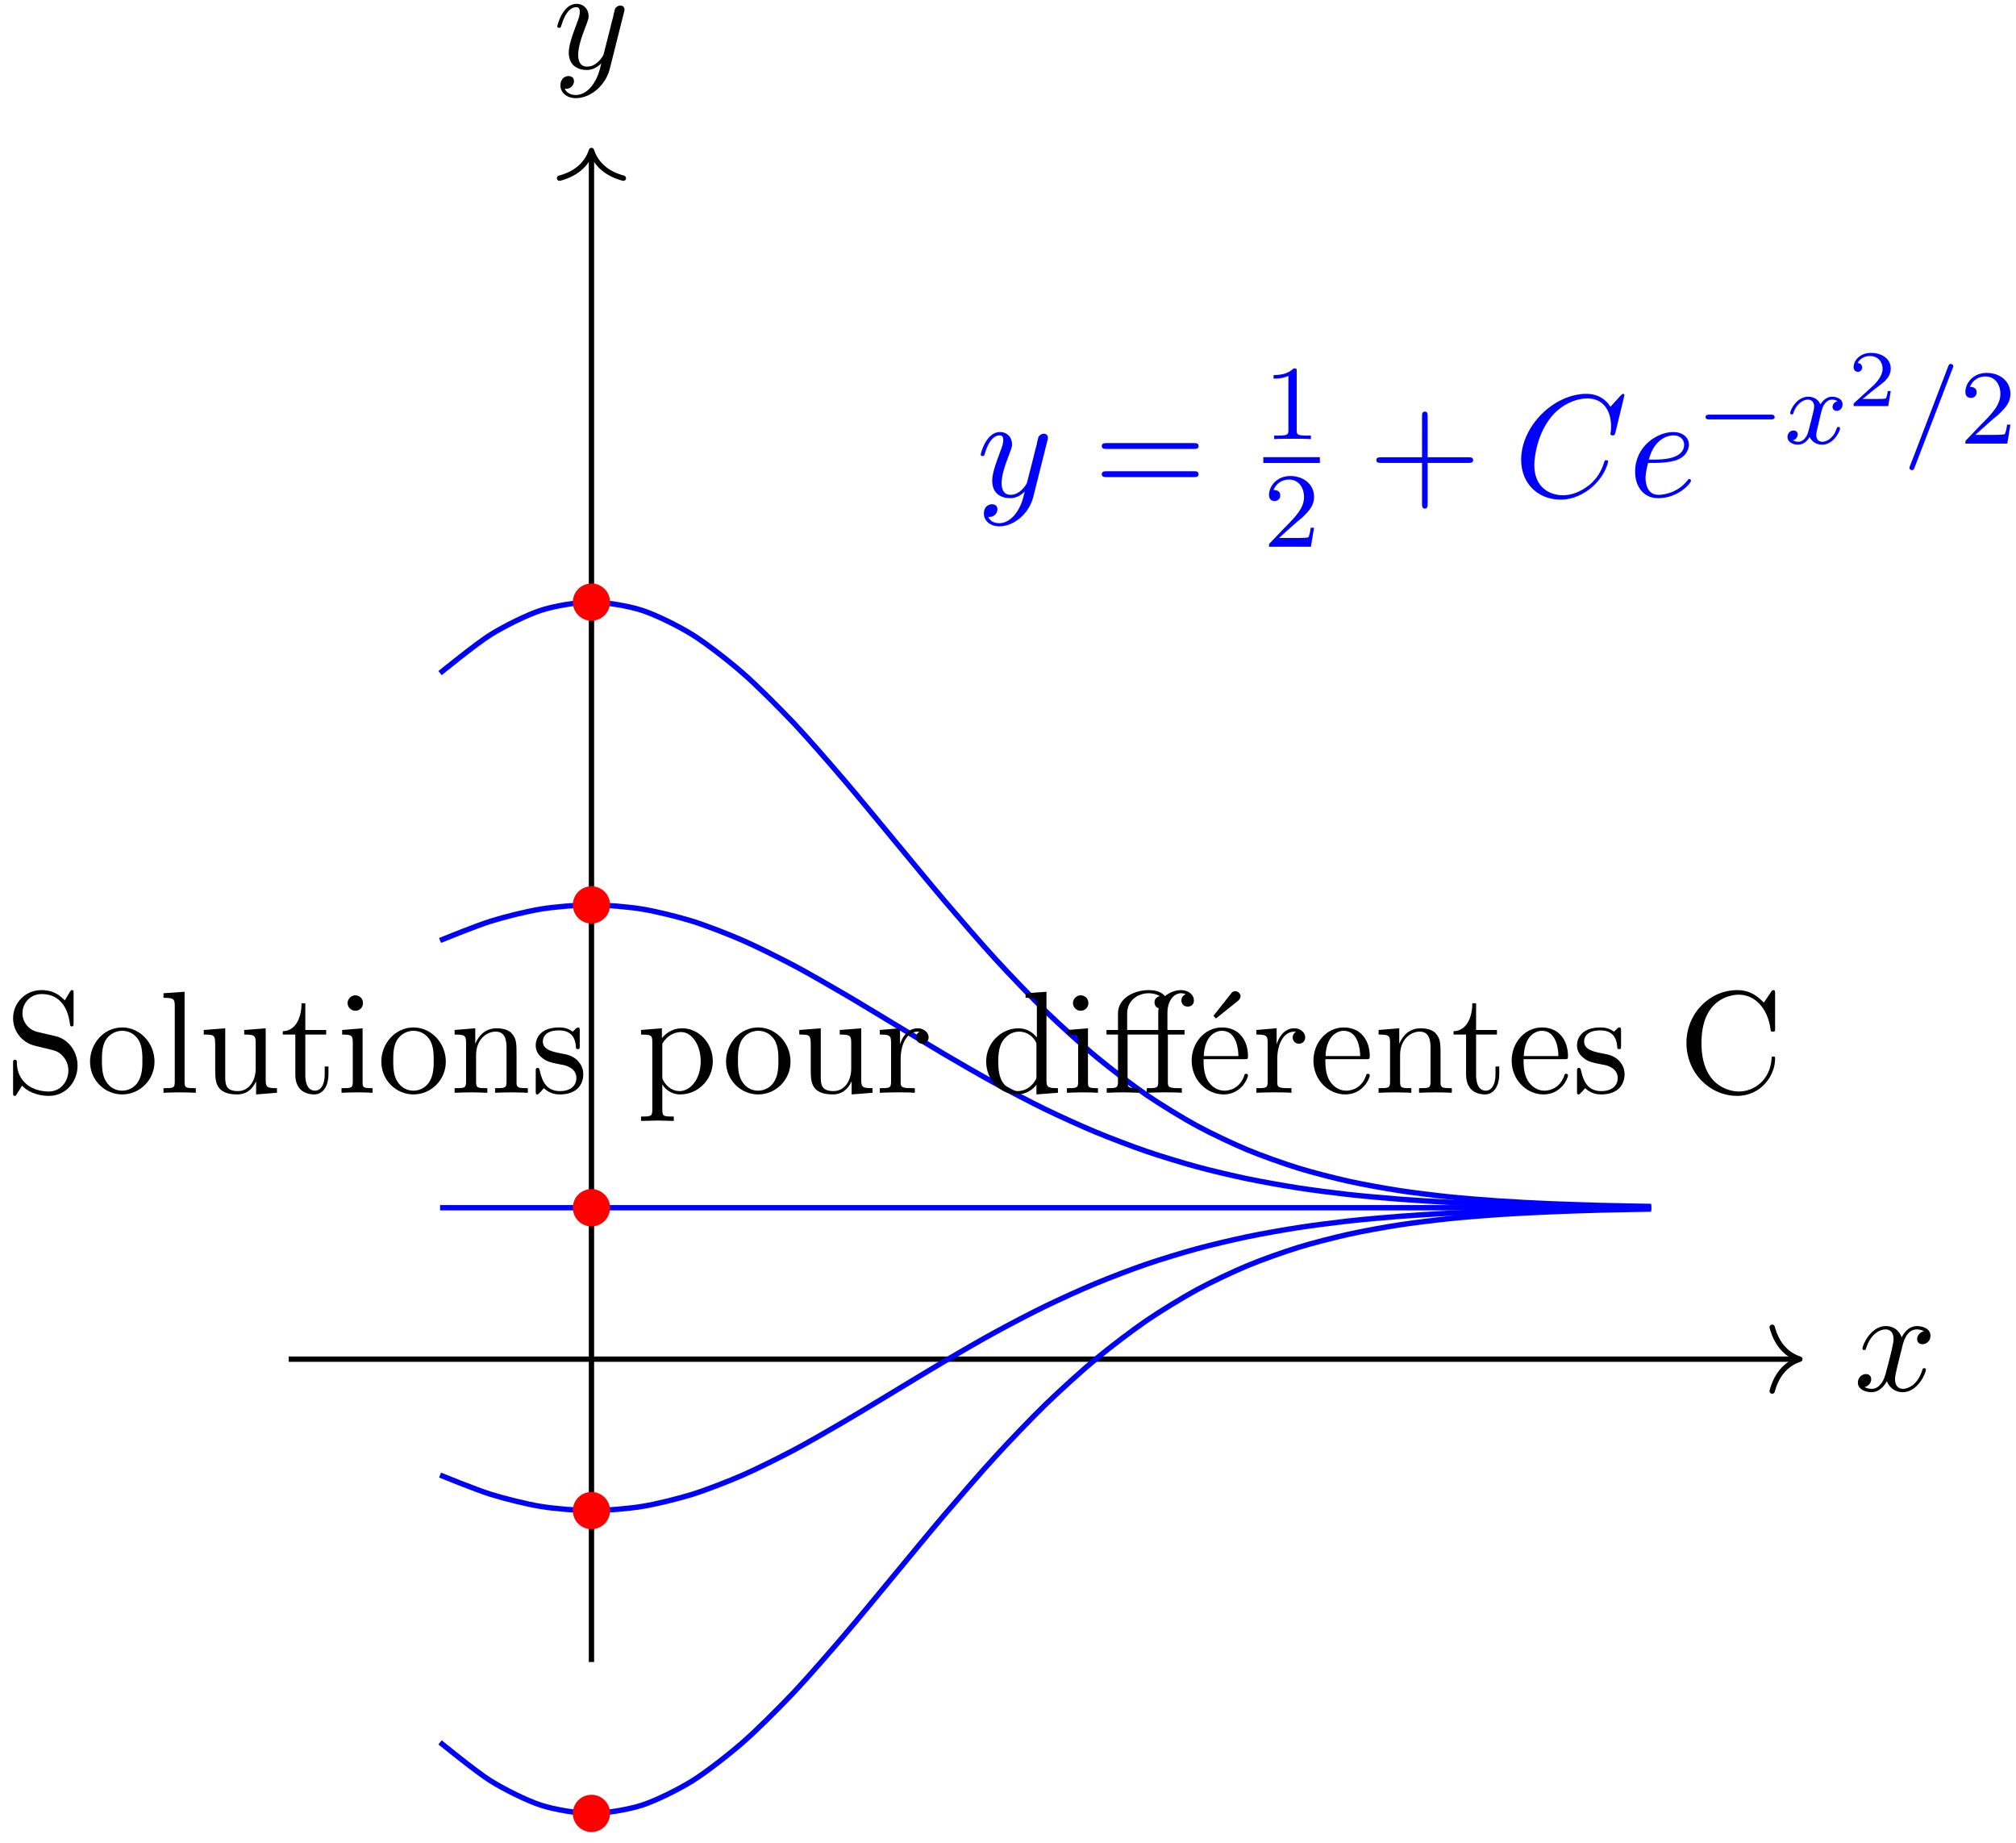 <?xml version="1.0" encoding="UTF-8"?>
<svg xmlns="http://www.w3.org/2000/svg" xmlns:xlink="http://www.w3.org/1999/xlink" width="151pt" height="138pt" viewBox="0 0 151 138" version="1.1">
<defs>
<g>
<symbol overflow="visible" id="glyph0-0">
<path style="stroke:none;" d=""/>
</symbol>
<symbol overflow="visible" id="glyph0-1">
<path style="stroke:none;" d="M 3.641 -3.297 C 3.703 -3.578 3.953 -4.578 4.719 -4.578 C 4.781 -4.578 5.031 -4.578 5.266 -4.438 C 4.969 -4.391 4.75 -4.109 4.75 -3.844 C 4.75 -3.672 4.859 -3.469 5.156 -3.469 C 5.406 -3.469 5.75 -3.672 5.75 -4.094 C 5.75 -4.672 5.109 -4.828 4.734 -4.828 C 4.094 -4.828 3.719 -4.25 3.594 -3.984 C 3.312 -4.719 2.719 -4.828 2.406 -4.828 C 1.281 -4.828 0.656 -3.406 0.656 -3.141 C 0.656 -3.031 0.766 -3.031 0.781 -3.031 C 0.875 -3.031 0.906 -3.047 0.922 -3.156 C 1.297 -4.312 2.016 -4.578 2.391 -4.578 C 2.594 -4.578 2.984 -4.484 2.984 -3.844 C 2.984 -3.516 2.797 -2.781 2.391 -1.25 C 2.219 -0.578 1.828 -0.125 1.359 -0.125 C 1.281 -0.125 1.031 -0.125 0.812 -0.266 C 1.078 -0.312 1.312 -0.547 1.312 -0.844 C 1.312 -1.141 1.078 -1.234 0.922 -1.234 C 0.594 -1.234 0.312 -0.953 0.312 -0.594 C 0.312 -0.094 0.859 0.125 1.344 0.125 C 2.062 0.125 2.453 -0.641 2.484 -0.703 C 2.625 -0.312 3.016 0.125 3.672 0.125 C 4.781 0.125 5.406 -1.281 5.406 -1.562 C 5.406 -1.672 5.312 -1.672 5.281 -1.672 C 5.188 -1.672 5.156 -1.625 5.141 -1.547 C 4.781 -0.375 4.031 -0.125 3.688 -0.125 C 3.266 -0.125 3.094 -0.469 3.094 -0.844 C 3.094 -1.078 3.156 -1.312 3.266 -1.797 Z M 3.641 -3.297 "/>
</symbol>
<symbol overflow="visible" id="glyph0-2">
<path style="stroke:none;" d="M 5.297 -4.156 C 5.344 -4.312 5.344 -4.328 5.344 -4.406 C 5.344 -4.609 5.188 -4.703 5.031 -4.703 C 4.922 -4.703 4.75 -4.641 4.641 -4.469 C 4.625 -4.422 4.531 -4.078 4.5 -3.875 C 4.422 -3.594 4.344 -3.297 4.281 -3.016 L 3.781 -1.047 C 3.734 -0.891 3.266 -0.125 2.547 -0.125 C 2 -0.125 1.875 -0.594 1.875 -1 C 1.875 -1.5 2.062 -2.188 2.438 -3.141 C 2.609 -3.594 2.656 -3.703 2.656 -3.922 C 2.656 -4.422 2.297 -4.828 1.75 -4.828 C 0.719 -4.828 0.312 -3.234 0.312 -3.141 C 0.312 -3.031 0.422 -3.031 0.453 -3.031 C 0.562 -3.031 0.562 -3.047 0.625 -3.234 C 0.922 -4.25 1.359 -4.578 1.719 -4.578 C 1.812 -4.578 2 -4.578 2 -4.234 C 2 -3.953 1.891 -3.672 1.812 -3.469 C 1.375 -2.312 1.172 -1.688 1.172 -1.172 C 1.172 -0.203 1.859 0.125 2.516 0.125 C 2.938 0.125 3.297 -0.062 3.609 -0.375 C 3.469 0.203 3.344 0.734 2.906 1.312 C 2.625 1.672 2.203 2 1.703 2 C 1.547 2 1.062 1.969 0.875 1.531 C 1.047 1.531 1.188 1.531 1.344 1.406 C 1.453 1.312 1.562 1.172 1.562 0.953 C 1.562 0.625 1.266 0.578 1.156 0.578 C 0.906 0.578 0.547 0.75 0.547 1.281 C 0.547 1.828 1.031 2.234 1.703 2.234 C 2.828 2.234 3.953 1.25 4.25 0.016 Z M 5.297 -4.156 "/>
</symbol>
<symbol overflow="visible" id="glyph0-3">
<path style="stroke:none;" d="M 8.281 -7.578 C 8.281 -7.609 8.266 -7.688 8.172 -7.688 C 8.141 -7.688 8.125 -7.672 8 -7.562 L 7.234 -6.719 C 7.141 -6.875 6.641 -7.688 5.438 -7.688 C 3 -7.688 0.547 -5.281 0.547 -2.75 C 0.547 -0.953 1.828 0.234 3.5 0.234 C 4.453 0.234 5.281 -0.203 5.859 -0.703 C 6.875 -1.594 7.062 -2.578 7.062 -2.625 C 7.062 -2.719 6.953 -2.719 6.922 -2.719 C 6.859 -2.719 6.812 -2.703 6.781 -2.625 C 6.688 -2.297 6.438 -1.531 5.688 -0.891 C 4.922 -0.281 4.25 -0.094 3.672 -0.094 C 2.688 -0.094 1.531 -0.672 1.531 -2.359 C 1.531 -2.984 1.766 -4.75 2.859 -6.031 C 3.516 -6.812 4.547 -7.344 5.516 -7.344 C 6.625 -7.344 7.281 -6.516 7.281 -5.25 C 7.281 -4.812 7.234 -4.797 7.234 -4.688 C 7.234 -4.578 7.359 -4.578 7.406 -4.578 C 7.547 -4.578 7.547 -4.609 7.609 -4.797 Z M 8.281 -7.578 "/>
</symbol>
<symbol overflow="visible" id="glyph0-4">
<path style="stroke:none;" d="M 2.047 -2.516 C 2.359 -2.516 3.156 -2.547 3.703 -2.766 C 4.469 -3.094 4.531 -3.734 4.531 -3.891 C 4.531 -4.375 4.109 -4.828 3.359 -4.828 C 2.156 -4.828 0.5 -3.766 0.5 -1.859 C 0.5 -0.734 1.141 0.125 2.219 0.125 C 3.781 0.125 4.688 -1.031 4.688 -1.172 C 4.688 -1.234 4.625 -1.312 4.562 -1.312 C 4.5 -1.312 4.484 -1.281 4.422 -1.203 C 3.562 -0.125 2.359 -0.125 2.234 -0.125 C 1.391 -0.125 1.281 -1.031 1.281 -1.391 C 1.281 -1.516 1.297 -1.859 1.469 -2.516 Z M 1.531 -2.766 C 1.953 -4.422 3.078 -4.578 3.359 -4.578 C 3.875 -4.578 4.172 -4.266 4.172 -3.891 C 4.172 -2.766 2.422 -2.766 1.969 -2.766 Z M 1.531 -2.766 "/>
</symbol>
<symbol overflow="visible" id="glyph1-0">
<path style="stroke:none;" d=""/>
</symbol>
<symbol overflow="visible" id="glyph1-1">
<path style="stroke:none;" d="M 7.5 -3.562 C 7.656 -3.562 7.859 -3.562 7.859 -3.781 C 7.859 -4 7.656 -4 7.5 -4 L 0.969 -4 C 0.812 -4 0.609 -4 0.609 -3.781 C 0.609 -3.562 0.812 -3.562 0.984 -3.562 Z M 7.5 -1.453 C 7.656 -1.453 7.859 -1.453 7.859 -1.672 C 7.859 -1.891 7.656 -1.891 7.5 -1.891 L 0.984 -1.891 C 0.812 -1.891 0.609 -1.891 0.609 -1.672 C 0.609 -1.453 0.812 -1.453 0.969 -1.453 Z M 7.5 -1.453 "/>
</symbol>
<symbol overflow="visible" id="glyph1-2">
<path style="stroke:none;" d="M 4.453 -2.516 L 7.5 -2.516 C 7.656 -2.516 7.859 -2.516 7.859 -2.719 C 7.859 -2.938 7.656 -2.938 7.5 -2.938 L 4.453 -2.938 L 4.453 -6 C 4.453 -6.156 4.453 -6.359 4.25 -6.359 C 4.031 -6.359 4.031 -6.156 4.031 -6 L 4.031 -2.938 L 0.969 -2.938 C 0.812 -2.938 0.609 -2.938 0.609 -2.719 C 0.609 -2.516 0.812 -2.516 0.969 -2.516 L 4.031 -2.516 L 4.031 0.547 C 4.031 0.703 4.031 0.906 4.25 0.906 C 4.453 0.906 4.453 0.703 4.453 0.547 Z M 4.453 -2.516 "/>
</symbol>
<symbol overflow="visible" id="glyph1-3">
<path style="stroke:none;" d="M 3.812 -4.234 L 2.406 -4.562 C 1.734 -4.734 1.312 -5.328 1.312 -5.953 C 1.312 -6.719 1.891 -7.391 2.75 -7.391 C 4.562 -7.391 4.812 -5.594 4.875 -5.109 C 4.891 -5.031 4.891 -4.969 5 -4.969 C 5.141 -4.969 5.141 -5.031 5.141 -5.234 L 5.141 -7.422 C 5.141 -7.609 5.141 -7.688 5.031 -7.688 C 4.953 -7.688 4.938 -7.672 4.859 -7.547 L 4.484 -6.922 C 4.156 -7.234 3.703 -7.688 2.734 -7.688 C 1.531 -7.688 0.609 -6.734 0.609 -5.578 C 0.609 -4.672 1.188 -3.875 2.047 -3.578 C 2.156 -3.531 2.719 -3.406 3.484 -3.219 C 3.781 -3.141 4.094 -3.062 4.406 -2.656 C 4.641 -2.375 4.75 -2.016 4.75 -1.656 C 4.75 -0.891 4.203 -0.094 3.281 -0.094 C 2.969 -0.094 2.141 -0.156 1.562 -0.688 C 0.922 -1.281 0.891 -1.969 0.891 -2.359 C 0.875 -2.469 0.781 -2.469 0.75 -2.469 C 0.609 -2.469 0.609 -2.406 0.609 -2.203 L 0.609 -0.016 C 0.609 0.156 0.609 0.234 0.734 0.234 C 0.812 0.234 0.812 0.219 0.891 0.094 C 0.891 0.094 0.922 0.047 1.281 -0.531 C 1.625 -0.156 2.328 0.234 3.297 0.234 C 4.562 0.234 5.438 -0.828 5.438 -2.031 C 5.438 -3.125 4.719 -4.016 3.812 -4.234 Z M 3.812 -4.234 "/>
</symbol>
<symbol overflow="visible" id="glyph1-4">
<path style="stroke:none;" d="M 5.141 -2.328 C 5.141 -3.734 4.047 -4.891 2.719 -4.891 C 1.359 -4.891 0.312 -3.703 0.312 -2.328 C 0.312 -0.922 1.438 0.125 2.719 0.125 C 4.031 0.125 5.141 -0.953 5.141 -2.328 Z M 2.719 -0.156 C 2.25 -0.156 1.781 -0.375 1.484 -0.891 C 1.203 -1.359 1.203 -2.031 1.203 -2.422 C 1.203 -2.844 1.203 -3.438 1.469 -3.922 C 1.766 -4.422 2.281 -4.641 2.719 -4.641 C 3.203 -4.641 3.672 -4.406 3.953 -3.938 C 4.234 -3.469 4.234 -2.828 4.234 -2.422 C 4.234 -2.031 4.234 -1.438 3.984 -0.953 C 3.75 -0.469 3.266 -0.156 2.719 -0.156 Z M 2.719 -0.156 "/>
</symbol>
<symbol overflow="visible" id="glyph1-5">
<path style="stroke:none;" d="M 1.938 -7.562 L 0.359 -7.453 L 0.359 -7.109 C 1.125 -7.109 1.203 -7.031 1.203 -6.5 L 1.203 -0.828 C 1.203 -0.344 1.094 -0.344 0.359 -0.344 L 0.359 0 C 0.719 -0.016 1.297 -0.031 1.578 -0.031 C 1.844 -0.031 2.375 -0.016 2.781 0 L 2.781 -0.344 C 2.047 -0.344 1.938 -0.344 1.938 -0.828 Z M 1.938 -7.562 "/>
</symbol>
<symbol overflow="visible" id="glyph1-6">
<path style="stroke:none;" d="M 4.266 -0.859 L 4.266 0.125 L 5.828 0 L 5.828 -0.344 C 5.078 -0.344 4.984 -0.422 4.984 -0.953 L 4.984 -4.828 L 3.375 -4.703 L 3.375 -4.359 C 4.141 -4.359 4.234 -4.281 4.234 -3.75 L 4.234 -1.812 C 4.234 -0.859 3.703 -0.125 2.906 -0.125 C 2 -0.125 1.953 -0.625 1.953 -1.203 L 1.953 -4.828 L 0.344 -4.703 L 0.344 -4.359 C 1.203 -4.359 1.203 -4.328 1.203 -3.359 L 1.203 -1.719 C 1.203 -0.875 1.203 0.125 2.859 0.125 C 3.469 0.125 3.953 -0.188 4.266 -0.859 Z M 4.266 -0.859 "/>
</symbol>
<symbol overflow="visible" id="glyph1-7">
<path style="stroke:none;" d="M 1.891 -4.359 L 3.453 -4.359 L 3.453 -4.703 L 1.891 -4.703 L 1.891 -6.703 L 1.609 -6.703 C 1.609 -5.812 1.281 -4.641 0.203 -4.609 L 0.203 -4.359 L 1.141 -4.359 L 1.141 -1.359 C 1.141 -0.016 2.156 0.125 2.547 0.125 C 3.312 0.125 3.625 -0.656 3.625 -1.359 L 3.625 -1.969 L 3.344 -1.969 L 3.344 -1.375 C 3.344 -0.562 3.016 -0.156 2.625 -0.156 C 1.891 -0.156 1.891 -1.141 1.891 -1.328 Z M 1.891 -4.359 "/>
</symbol>
<symbol overflow="visible" id="glyph1-8">
<path style="stroke:none;" d="M 1.938 -4.828 L 0.406 -4.703 L 0.406 -4.359 C 1.109 -4.359 1.203 -4.297 1.203 -3.766 L 1.203 -0.828 C 1.203 -0.344 1.094 -0.344 0.359 -0.344 L 0.359 0 C 0.703 -0.016 1.297 -0.031 1.562 -0.031 C 1.938 -0.031 2.328 -0.016 2.688 0 L 2.688 -0.344 C 1.969 -0.344 1.938 -0.391 1.938 -0.812 Z M 1.969 -6.719 C 1.969 -7.062 1.703 -7.297 1.391 -7.297 C 1.062 -7.297 0.812 -7 0.812 -6.719 C 0.812 -6.422 1.062 -6.141 1.391 -6.141 C 1.703 -6.141 1.969 -6.375 1.969 -6.719 Z M 1.969 -6.719 "/>
</symbol>
<symbol overflow="visible" id="glyph1-9">
<path style="stroke:none;" d="M 1.203 -3.75 L 1.203 -0.828 C 1.203 -0.344 1.078 -0.344 0.344 -0.344 L 0.344 0 C 0.734 -0.016 1.281 -0.031 1.578 -0.031 C 1.859 -0.031 2.438 -0.016 2.797 0 L 2.797 -0.344 C 2.078 -0.344 1.953 -0.344 1.953 -0.828 L 1.953 -2.828 C 1.953 -3.969 2.719 -4.578 3.422 -4.578 C 4.109 -4.578 4.234 -3.984 4.234 -3.375 L 4.234 -0.828 C 4.234 -0.344 4.109 -0.344 3.375 -0.344 L 3.375 0 C 3.766 -0.016 4.312 -0.031 4.609 -0.031 C 4.891 -0.031 5.469 -0.016 5.828 0 L 5.828 -0.344 C 5.266 -0.344 5 -0.344 4.984 -0.672 L 4.984 -2.75 C 4.984 -3.688 4.984 -4.031 4.641 -4.422 C 4.5 -4.609 4.141 -4.828 3.5 -4.828 C 2.703 -4.828 2.188 -4.359 1.891 -3.672 L 1.891 -4.828 L 0.344 -4.703 L 0.344 -4.359 C 1.109 -4.359 1.203 -4.281 1.203 -3.75 Z M 1.203 -3.75 "/>
</symbol>
<symbol overflow="visible" id="glyph1-10">
<path style="stroke:none;" d="M 2.266 -2.109 C 2.516 -2.078 3.406 -1.891 3.406 -1.109 C 3.406 -0.562 3.016 -0.125 2.172 -0.125 C 1.25 -0.125 0.859 -0.734 0.656 -1.672 C 0.625 -1.812 0.609 -1.859 0.5 -1.859 C 0.359 -1.859 0.359 -1.781 0.359 -1.578 L 0.359 -0.141 C 0.359 0.047 0.359 0.125 0.484 0.125 C 0.531 0.125 0.547 0.109 0.75 -0.094 C 0.781 -0.125 0.781 -0.141 0.969 -0.344 C 1.453 0.109 1.938 0.125 2.172 0.125 C 3.422 0.125 3.922 -0.609 3.922 -1.391 C 3.922 -1.969 3.594 -2.297 3.469 -2.438 C 3.109 -2.781 2.688 -2.875 2.219 -2.953 C 1.609 -3.078 0.891 -3.219 0.891 -3.844 C 0.891 -4.234 1.172 -4.672 2.109 -4.672 C 3.297 -4.672 3.359 -3.703 3.375 -3.359 C 3.391 -3.266 3.484 -3.266 3.516 -3.266 C 3.656 -3.266 3.656 -3.312 3.656 -3.516 L 3.656 -4.625 C 3.656 -4.812 3.656 -4.891 3.531 -4.891 C 3.484 -4.891 3.453 -4.891 3.312 -4.75 C 3.281 -4.719 3.172 -4.609 3.125 -4.578 C 2.719 -4.891 2.266 -4.891 2.109 -4.891 C 0.781 -4.891 0.359 -4.156 0.359 -3.547 C 0.359 -3.156 0.531 -2.859 0.828 -2.625 C 1.172 -2.328 1.484 -2.266 2.266 -2.109 Z M 2.266 -2.109 "/>
</symbol>
<symbol overflow="visible" id="glyph1-11">
<path style="stroke:none;" d="M 1.875 -4.094 L 1.875 -4.828 L 0.312 -4.703 L 0.312 -4.359 C 1.078 -4.359 1.156 -4.297 1.156 -3.812 L 1.156 1.281 C 1.156 1.781 1.031 1.781 0.312 1.781 L 0.312 2.109 C 0.672 2.109 1.25 2.078 1.531 2.078 C 1.828 2.078 2.375 2.109 2.766 2.109 L 2.766 1.781 C 2.031 1.781 1.906 1.781 1.906 1.281 L 1.906 -0.641 C 1.969 -0.469 2.422 0.125 3.25 0.125 C 4.547 0.125 5.688 -0.953 5.688 -2.359 C 5.688 -3.734 4.625 -4.828 3.406 -4.828 C 2.547 -4.828 2.094 -4.344 1.875 -4.094 Z M 1.906 -1.25 L 1.906 -3.672 C 2.219 -4.234 2.766 -4.547 3.312 -4.547 C 4.109 -4.547 4.781 -3.594 4.781 -2.359 C 4.781 -1.031 4.016 -0.125 3.203 -0.125 C 2.766 -0.125 2.359 -0.344 2.062 -0.781 C 1.906 -1.016 1.906 -1.031 1.906 -1.25 Z M 1.906 -1.25 "/>
</symbol>
<symbol overflow="visible" id="glyph1-12">
<path style="stroke:none;" d="M 1.828 -3.625 L 1.828 -4.828 L 0.312 -4.703 L 0.312 -4.359 C 1.062 -4.359 1.156 -4.281 1.156 -3.75 L 1.156 -0.828 C 1.156 -0.344 1.031 -0.344 0.312 -0.344 L 0.312 0 C 0.734 -0.016 1.25 -0.031 1.547 -0.031 C 1.984 -0.031 2.5 -0.031 2.938 0 L 2.938 -0.344 L 2.703 -0.344 C 1.891 -0.344 1.875 -0.453 1.875 -0.844 L 1.875 -2.531 C 1.875 -3.609 2.328 -4.578 3.156 -4.578 C 3.234 -4.578 3.266 -4.578 3.281 -4.562 C 3.25 -4.562 3.031 -4.422 3.031 -4.141 C 3.031 -3.844 3.266 -3.672 3.5 -3.672 C 3.703 -3.672 3.969 -3.812 3.969 -4.156 C 3.969 -4.5 3.625 -4.828 3.156 -4.828 C 2.359 -4.828 1.969 -4.094 1.828 -3.625 Z M 1.828 -3.625 "/>
</symbol>
<symbol overflow="visible" id="glyph1-13">
<path style="stroke:none;" d="M 4.141 -0.594 L 4.141 0.125 L 5.75 0 L 5.75 -0.344 C 4.984 -0.344 4.891 -0.422 4.891 -0.953 L 4.891 -7.562 L 3.328 -7.453 L 3.328 -7.109 C 4.094 -7.109 4.172 -7.031 4.172 -6.5 L 4.172 -4.141 C 3.859 -4.531 3.391 -4.828 2.797 -4.828 C 1.516 -4.828 0.375 -3.75 0.375 -2.344 C 0.375 -0.953 1.438 0.125 2.688 0.125 C 3.375 0.125 3.875 -0.25 4.141 -0.594 Z M 4.141 -3.516 L 4.141 -1.281 C 4.141 -1.094 4.141 -1.062 4.031 -0.891 C 3.703 -0.359 3.203 -0.125 2.734 -0.125 C 2.25 -0.125 1.859 -0.406 1.594 -0.812 C 1.312 -1.266 1.281 -1.891 1.281 -2.328 C 1.281 -2.734 1.297 -3.391 1.609 -3.875 C 1.844 -4.219 2.25 -4.578 2.844 -4.578 C 3.234 -4.578 3.688 -4.422 4.031 -3.922 C 4.141 -3.734 4.141 -3.719 4.141 -3.516 Z M 4.141 -3.516 "/>
</symbol>
<symbol overflow="visible" id="glyph1-14">
<path style="stroke:none;" d="M 4.891 -4.359 L 6.141 -4.359 L 6.141 -4.703 L 4.859 -4.703 L 4.859 -5.969 C 4.859 -6.938 5.375 -7.453 5.875 -7.453 C 5.906 -7.453 6.062 -7.453 6.234 -7.375 C 6.094 -7.328 5.906 -7.188 5.906 -6.922 C 5.906 -6.656 6.078 -6.453 6.375 -6.453 C 6.688 -6.453 6.844 -6.656 6.844 -6.922 C 6.844 -7.312 6.469 -7.688 5.859 -7.688 C 5.219 -7.688 4.734 -7.281 4.672 -7.234 C 4.359 -7.641 3.75 -7.688 3.453 -7.688 C 2.422 -7.688 1.156 -7.125 1.156 -5.938 L 1.156 -4.703 L 0.297 -4.703 L 0.297 -4.359 L 1.156 -4.359 L 1.156 -0.828 C 1.156 -0.344 1.031 -0.344 0.312 -0.344 L 0.312 0 C 0.672 -0.016 1.25 -0.031 1.516 -0.031 C 1.781 -0.031 2.328 -0.016 2.719 0 L 2.719 -0.344 C 2 -0.344 1.875 -0.344 1.875 -0.828 L 1.875 -4.359 L 4.172 -4.359 L 4.172 -0.828 C 4.172 -0.344 4.047 -0.344 3.312 -0.344 L 3.312 0 C 3.734 -0.016 4.25 -0.031 4.562 -0.031 C 5 -0.031 5.5 -0.031 5.938 0 L 5.938 -0.344 L 5.719 -0.344 C 4.906 -0.344 4.891 -0.453 4.891 -0.844 Z M 1.844 -4.703 L 1.844 -5.938 C 1.844 -6.984 2.734 -7.453 3.453 -7.453 C 3.984 -7.453 4.281 -7.234 4.297 -7.234 C 4.109 -7.203 3.891 -7.062 3.891 -6.766 C 3.891 -6.703 3.906 -6.422 4.203 -6.328 C 4.172 -6.188 4.172 -6.078 4.172 -5.953 L 4.172 -4.703 Z M 1.844 -4.703 "/>
</symbol>
<symbol overflow="visible" id="glyph1-15">
<path style="stroke:none;" d="M 4.094 -6.891 C 4.188 -6.969 4.281 -7.094 4.281 -7.219 C 4.281 -7.422 4.078 -7.609 3.875 -7.609 C 3.719 -7.609 3.594 -7.5 3.562 -7.422 L 2.25 -5.766 L 2.438 -5.562 Z M 4.094 -6.891 "/>
</symbol>
<symbol overflow="visible" id="glyph1-16">
<path style="stroke:none;" d="M 1.219 -2.75 C 1.281 -4.375 2.203 -4.641 2.578 -4.641 C 3.703 -4.641 3.812 -3.172 3.812 -2.75 Z M 1.203 -2.516 L 4.25 -2.516 C 4.5 -2.516 4.531 -2.516 4.531 -2.75 C 4.531 -3.828 3.938 -4.891 2.578 -4.891 C 1.312 -4.891 0.312 -3.766 0.312 -2.406 C 0.312 -0.938 1.453 0.125 2.703 0.125 C 4.031 0.125 4.531 -1.094 4.531 -1.297 C 4.531 -1.406 4.438 -1.422 4.391 -1.422 C 4.281 -1.422 4.266 -1.359 4.25 -1.281 C 3.859 -0.156 2.875 -0.156 2.766 -0.156 C 2.219 -0.156 1.781 -0.484 1.531 -0.891 C 1.203 -1.406 1.203 -2.125 1.203 -2.516 Z M 1.203 -2.516 "/>
</symbol>
<symbol overflow="visible" id="glyph1-17">
<path style="stroke:none;" d="M 0.609 -3.734 C 0.609 -1.469 2.375 0.234 4.406 0.234 C 6.188 0.234 7.25 -1.281 7.25 -2.547 C 7.25 -2.656 7.25 -2.719 7.109 -2.719 C 6.984 -2.719 6.984 -2.656 6.984 -2.547 C 6.891 -1 5.719 -0.094 4.531 -0.094 C 3.875 -0.094 1.734 -0.469 1.734 -3.719 C 1.734 -6.984 3.859 -7.344 4.531 -7.344 C 5.719 -7.344 6.688 -6.359 6.906 -4.766 C 6.922 -4.609 6.922 -4.578 7.078 -4.578 C 7.25 -4.578 7.25 -4.609 7.25 -4.844 L 7.25 -7.422 C 7.25 -7.609 7.25 -7.688 7.125 -7.688 C 7.094 -7.688 7.047 -7.688 6.953 -7.562 L 6.406 -6.75 C 6.016 -7.141 5.453 -7.688 4.406 -7.688 C 2.359 -7.688 0.609 -5.953 0.609 -3.734 Z M 0.609 -3.734 "/>
</symbol>
<symbol overflow="visible" id="glyph2-0">
<path style="stroke:none;" d=""/>
</symbol>
<symbol overflow="visible" id="glyph2-1">
<path style="stroke:none;" d="M 2.5 -5.078 C 2.5 -5.297 2.484 -5.297 2.266 -5.297 C 1.938 -4.984 1.516 -4.797 0.766 -4.797 L 0.766 -4.531 C 0.984 -4.531 1.406 -4.531 1.875 -4.734 L 1.875 -0.656 C 1.875 -0.359 1.844 -0.266 1.094 -0.266 L 0.812 -0.266 L 0.812 0 C 1.141 -0.031 1.828 -0.031 2.188 -0.031 C 2.547 -0.031 3.234 -0.031 3.562 0 L 3.562 -0.266 L 3.281 -0.266 C 2.531 -0.266 2.5 -0.359 2.5 -0.656 Z M 2.5 -5.078 "/>
</symbol>
<symbol overflow="visible" id="glyph2-2">
<path style="stroke:none;" d="M 2.25 -1.625 C 2.375 -1.75 2.703 -2.016 2.844 -2.125 C 3.328 -2.578 3.797 -3.016 3.797 -3.734 C 3.797 -4.688 3 -5.297 2.016 -5.297 C 1.047 -5.297 0.422 -4.578 0.422 -3.859 C 0.422 -3.469 0.734 -3.422 0.844 -3.422 C 1.016 -3.422 1.266 -3.531 1.266 -3.844 C 1.266 -4.25 0.859 -4.25 0.766 -4.25 C 1 -4.844 1.531 -5.031 1.922 -5.031 C 2.656 -5.031 3.047 -4.406 3.047 -3.734 C 3.047 -2.906 2.469 -2.297 1.516 -1.344 L 0.516 -0.297 C 0.422 -0.219 0.422 -0.203 0.422 0 L 3.562 0 L 3.797 -1.422 L 3.547 -1.422 C 3.531 -1.266 3.469 -0.875 3.375 -0.719 C 3.328 -0.656 2.719 -0.656 2.594 -0.656 L 1.172 -0.656 Z M 2.25 -1.625 "/>
</symbol>
<symbol overflow="visible" id="glyph3-0">
<path style="stroke:none;" d=""/>
</symbol>
<symbol overflow="visible" id="glyph3-1">
<path style="stroke:none;" d="M 5.562 -1.812 C 5.703 -1.812 5.875 -1.812 5.875 -1.984 C 5.875 -2.172 5.703 -2.172 5.562 -2.172 L 1 -2.172 C 0.875 -2.172 0.703 -2.172 0.703 -1.984 C 0.703 -1.812 0.875 -1.812 1 -1.812 Z M 5.562 -1.812 "/>
</symbol>
<symbol overflow="visible" id="glyph4-0">
<path style="stroke:none;" d=""/>
</symbol>
<symbol overflow="visible" id="glyph4-1">
<path style="stroke:none;" d="M 4 -3.172 C 3.641 -3.094 3.625 -2.781 3.625 -2.75 C 3.625 -2.578 3.766 -2.453 3.938 -2.453 C 4.109 -2.453 4.375 -2.594 4.375 -2.938 C 4.375 -3.391 3.875 -3.516 3.578 -3.516 C 3.219 -3.516 2.906 -3.25 2.719 -2.938 C 2.547 -3.359 2.141 -3.516 1.812 -3.516 C 0.938 -3.516 0.453 -2.516 0.453 -2.297 C 0.453 -2.219 0.516 -2.188 0.578 -2.188 C 0.672 -2.188 0.688 -2.234 0.703 -2.328 C 0.891 -2.906 1.375 -3.297 1.781 -3.297 C 2.094 -3.297 2.25 -3.062 2.25 -2.781 C 2.25 -2.625 2.156 -2.25 2.094 -2 C 2.031 -1.766 1.859 -1.062 1.812 -0.906 C 1.703 -0.484 1.422 -0.141 1.062 -0.141 C 1.031 -0.141 0.828 -0.141 0.656 -0.25 C 1.016 -0.344 1.016 -0.672 1.016 -0.688 C 1.016 -0.875 0.875 -0.984 0.703 -0.984 C 0.484 -0.984 0.25 -0.797 0.25 -0.5 C 0.25 -0.125 0.641 0.078 1.047 0.078 C 1.469 0.078 1.766 -0.234 1.906 -0.5 C 2.094 -0.109 2.453 0.078 2.844 0.078 C 3.703 0.078 4.188 -0.922 4.188 -1.141 C 4.188 -1.219 4.125 -1.25 4.062 -1.25 C 3.969 -1.25 3.953 -1.188 3.922 -1.109 C 3.766 -0.578 3.312 -0.141 2.859 -0.141 C 2.594 -0.141 2.406 -0.312 2.406 -0.656 C 2.406 -0.812 2.453 -1 2.562 -1.438 C 2.609 -1.688 2.781 -2.375 2.828 -2.531 C 2.938 -2.953 3.219 -3.297 3.578 -3.297 C 3.625 -3.297 3.828 -3.297 4 -3.172 Z M 4 -3.172 "/>
</symbol>
<symbol overflow="visible" id="glyph4-2">
<path style="stroke:none;" d="M 3.703 -5.641 C 3.75 -5.75 3.75 -5.766 3.75 -5.797 C 3.75 -5.891 3.672 -5.969 3.562 -5.969 C 3.438 -5.969 3.406 -5.875 3.375 -5.797 L 0.516 1.656 C 0.469 1.766 0.469 1.781 0.469 1.812 C 0.469 1.906 0.547 1.984 0.656 1.984 C 0.781 1.984 0.812 1.891 0.844 1.812 Z M 3.703 -5.641 "/>
</symbol>
<symbol overflow="visible" id="glyph5-0">
<path style="stroke:none;" d=""/>
</symbol>
<symbol overflow="visible" id="glyph5-1">
<path style="stroke:none;" d="M 3.219 -1.125 L 3 -1.125 C 2.984 -1.031 2.922 -0.641 2.844 -0.578 C 2.797 -0.531 2.312 -0.531 2.219 -0.531 L 1.109 -0.531 L 1.875 -1.156 C 2.078 -1.328 2.609 -1.703 2.797 -1.891 C 2.969 -2.062 3.219 -2.375 3.219 -2.797 C 3.219 -3.547 2.547 -3.984 1.734 -3.984 C 0.969 -3.984 0.438 -3.469 0.438 -2.906 C 0.438 -2.609 0.688 -2.562 0.75 -2.562 C 0.906 -2.562 1.078 -2.672 1.078 -2.891 C 1.078 -3.016 1 -3.219 0.734 -3.219 C 0.875 -3.516 1.234 -3.75 1.656 -3.75 C 2.281 -3.75 2.609 -3.281 2.609 -2.797 C 2.609 -2.375 2.328 -1.938 1.922 -1.547 L 0.5 -0.25 C 0.438 -0.188 0.438 -0.188 0.438 0 L 3.031 0 Z M 3.219 -1.125 "/>
</symbol>
</g>
</defs>
<g id="surface1">
<path style="fill:none;stroke-width:0.399;stroke-linecap:butt;stroke-linejoin:miter;stroke:rgb(0%,0%,0%);stroke-opacity:1;stroke-miterlimit:10;" d="M -22.679 0.001 L 90.313 0.001 " transform="matrix(1,0,0,-1,44.3,101.782)"/>
<path style="fill:none;stroke-width:0.399;stroke-linecap:round;stroke-linejoin:round;stroke:rgb(0%,0%,0%);stroke-opacity:1;stroke-miterlimit:10;" d="M -2.073 2.391 C -1.694 0.958 -0.85 0.278 0.002 0.001 C -0.85 -0.281 -1.694 -0.956 -2.073 -2.39 " transform="matrix(1,0,0,-1,134.811,101.782)"/>
<g style="fill:rgb(0%,0%,0%);fill-opacity:1;">
  <use xlink:href="#glyph0-1" x="138.844" y="104.13"/>
</g>
<path style="fill:none;stroke-width:0.399;stroke-linecap:butt;stroke-linejoin:miter;stroke:rgb(0%,0%,0%);stroke-opacity:1;stroke-miterlimit:10;" d="M 0.001 -22.679 L 0.001 90.313 " transform="matrix(1,0,0,-1,44.3,101.782)"/>
<path style="fill:none;stroke-width:0.399;stroke-linecap:round;stroke-linejoin:round;stroke:rgb(0%,0%,0%);stroke-opacity:1;stroke-miterlimit:10;" d="M -2.073 2.39 C -1.694 0.956 -0.85 0.28 0.002 -0.001 C -0.85 -0.278 -1.694 -0.958 -2.073 -2.391 " transform="matrix(0,-1,-1,0,44.3,11.271)"/>
<g style="fill:rgb(0%,0%,0%);fill-opacity:1;">
  <use xlink:href="#glyph0-2" x="41.43" y="5.116"/>
</g>
<path style="fill:none;stroke-width:0.399;stroke-linecap:butt;stroke-linejoin:miter;stroke:rgb(0%,0%,100%);stroke-opacity:1;stroke-miterlimit:10;" d="M -11.339 -28.695 C -11.339 -28.695 -8.609 -30.921 -7.558 -31.573 C -6.511 -32.226 -4.827 -33.062 -3.78 -33.402 C -2.73 -33.741 -1.05 -34.015 0.001 -34.015 C 1.048 -34.015 2.731 -33.738 3.778 -33.402 C 4.829 -33.062 6.509 -32.23 7.559 -31.577 C 8.606 -30.925 10.29 -29.609 11.337 -28.695 C 12.387 -27.784 14.067 -26.097 15.118 -24.991 C 16.165 -23.882 17.848 -21.945 18.895 -20.722 C 19.946 -19.499 21.626 -17.441 22.677 -16.179 C 23.723 -14.917 25.407 -12.866 26.454 -11.636 C 27.505 -10.405 29.184 -8.456 30.235 -7.312 C 31.282 -6.167 32.966 -4.409 34.013 -3.39 C 35.063 -2.374 36.743 -0.847 37.794 0.024 C 38.841 0.895 40.524 2.169 41.571 2.887 C 42.622 3.606 44.302 4.63 45.352 5.2 C 46.399 5.77 48.083 6.563 49.13 7.001 C 50.18 7.442 51.86 8.032 52.911 8.36 C 53.958 8.684 55.641 9.114 56.688 9.348 C 57.739 9.583 59.419 9.884 60.47 10.048 C 61.516 10.208 63.2 10.415 64.247 10.524 C 65.298 10.634 66.977 10.762 68.028 10.837 C 69.075 10.907 70.759 10.993 71.805 11.036 C 72.856 11.083 74.536 11.137 75.587 11.165 C 76.634 11.192 79.364 11.239 79.364 11.239 " transform="matrix(1,0,0,-1,44.3,101.782)"/>
<path style="fill:none;stroke-width:0.399;stroke-linecap:butt;stroke-linejoin:miter;stroke:rgb(0%,0%,100%);stroke-opacity:1;stroke-miterlimit:10;" d="M -11.339 -8.679 C -11.339 -8.679 -8.609 -9.792 -7.558 -10.116 C -6.511 -10.445 -4.827 -10.863 -3.78 -11.03 C -2.73 -11.202 -1.05 -11.339 0.001 -11.339 C 1.048 -11.339 2.731 -11.198 3.778 -11.03 C 4.829 -10.863 6.509 -10.445 7.559 -10.12 C 8.606 -9.792 10.29 -9.136 11.337 -8.679 C 12.387 -8.222 14.067 -7.378 15.118 -6.827 C 16.165 -6.273 17.848 -5.304 18.895 -4.691 C 19.946 -4.081 21.626 -3.05 22.677 -2.421 C 23.723 -1.788 25.407 -0.765 26.454 -0.148 C 27.505 0.466 29.184 1.442 30.235 2.012 C 31.282 2.587 32.966 3.466 34.013 3.973 C 35.063 4.481 36.743 5.247 37.794 5.68 C 38.841 6.118 40.524 6.755 41.571 7.114 C 42.622 7.473 44.302 7.985 45.352 8.27 C 46.399 8.555 48.083 8.95 49.13 9.169 C 50.18 9.391 51.86 9.684 52.911 9.848 C 53.958 10.012 55.641 10.227 56.688 10.345 C 57.739 10.462 59.419 10.61 60.47 10.692 C 61.516 10.774 63.2 10.876 64.247 10.93 C 65.298 10.985 66.977 11.052 68.028 11.087 C 69.075 11.122 70.759 11.165 71.805 11.188 C 72.856 11.212 74.536 11.239 75.587 11.251 C 76.634 11.266 79.364 11.29 79.364 11.29 " transform="matrix(1,0,0,-1,44.3,101.782)"/>
<path style="fill:none;stroke-width:0.399;stroke-linecap:butt;stroke-linejoin:miter;stroke:rgb(0%,0%,100%);stroke-opacity:1;stroke-miterlimit:10;" d="M -11.339 11.341 C -11.339 11.341 -8.609 11.341 -7.558 11.341 C -6.511 11.341 -4.827 11.341 -3.78 11.341 C -2.73 11.341 -1.05 11.341 0.001 11.341 C 1.048 11.341 2.731 11.341 3.778 11.341 C 4.829 11.341 6.509 11.341 7.559 11.341 C 8.606 11.341 10.29 11.341 11.337 11.341 C 12.387 11.341 14.067 11.341 15.118 11.341 C 16.165 11.341 17.848 11.341 18.895 11.341 C 19.946 11.341 21.626 11.341 22.677 11.341 C 23.723 11.341 25.407 11.341 26.454 11.341 C 27.505 11.341 29.184 11.341 30.235 11.341 C 31.282 11.341 32.966 11.341 34.013 11.341 C 35.063 11.341 36.743 11.341 37.794 11.341 C 38.841 11.341 40.524 11.341 41.571 11.341 C 42.622 11.341 44.302 11.341 45.352 11.341 C 46.399 11.341 48.083 11.341 49.13 11.341 C 50.18 11.341 51.86 11.341 52.911 11.341 C 53.958 11.341 55.641 11.341 56.688 11.341 C 57.739 11.341 59.419 11.341 60.47 11.341 C 61.516 11.341 63.2 11.341 64.247 11.341 C 65.298 11.341 66.977 11.341 68.028 11.341 C 69.075 11.341 70.759 11.341 71.805 11.341 C 72.856 11.341 74.536 11.341 75.587 11.341 C 76.634 11.341 79.364 11.341 79.364 11.341 " transform="matrix(1,0,0,-1,44.3,101.782)"/>
<path style="fill:none;stroke-width:0.399;stroke-linecap:butt;stroke-linejoin:miter;stroke:rgb(0%,0%,100%);stroke-opacity:1;stroke-miterlimit:10;" d="M -11.339 31.356 C -11.339 31.356 -8.609 32.469 -7.558 32.794 C -6.511 33.122 -4.827 33.54 -3.78 33.708 C -2.73 33.88 -1.05 34.016 0.001 34.016 C 1.048 34.016 2.731 33.88 3.778 33.708 C 4.829 33.54 6.509 33.122 7.559 32.798 C 8.606 32.469 10.29 31.813 11.337 31.356 C 12.387 30.899 14.067 30.055 15.118 29.505 C 16.165 28.95 17.848 27.981 18.895 27.368 C 19.946 26.759 21.626 25.727 22.677 25.098 C 23.723 24.47 25.407 23.442 26.454 22.825 C 27.505 22.212 29.184 21.235 30.235 20.665 C 31.282 20.091 32.966 19.212 34.013 18.704 C 35.063 18.196 36.743 17.43 37.794 16.997 C 38.841 16.559 40.524 15.923 41.571 15.563 C 42.622 15.204 44.302 14.692 45.352 14.407 C 46.399 14.122 48.083 13.727 49.13 13.509 C 50.18 13.29 51.86 12.993 52.911 12.829 C 53.958 12.665 55.641 12.45 56.688 12.333 C 57.739 12.216 59.419 12.067 60.47 11.985 C 61.516 11.903 63.2 11.802 64.247 11.747 C 65.298 11.692 66.977 11.626 68.028 11.591 C 69.075 11.555 70.759 11.512 71.805 11.489 C 72.856 11.466 74.536 11.442 75.587 11.427 C 76.634 11.411 79.364 11.387 79.364 11.387 " transform="matrix(1,0,0,-1,44.3,101.782)"/>
<path style="fill:none;stroke-width:0.399;stroke-linecap:butt;stroke-linejoin:miter;stroke:rgb(0%,0%,100%);stroke-opacity:1;stroke-miterlimit:10;" d="M -11.339 51.376 C -11.339 51.376 -8.609 53.598 -7.558 54.251 C -6.511 54.903 -4.827 55.739 -3.78 56.079 C -2.73 56.419 -1.05 56.692 0.001 56.692 C 1.048 56.692 2.731 56.419 3.778 56.079 C 4.829 55.739 6.509 54.907 7.559 54.255 C 8.606 53.602 10.29 52.29 11.337 51.376 C 12.387 50.462 14.067 48.774 15.118 47.669 C 16.165 46.563 17.848 44.622 18.895 43.399 C 19.946 42.177 21.626 40.118 22.677 38.856 C 23.723 37.598 25.407 35.544 26.454 34.313 C 27.505 33.083 29.184 31.134 30.235 29.989 C 31.282 28.845 32.966 27.087 34.013 26.067 C 35.063 25.052 36.743 23.524 37.794 22.653 C 38.841 21.782 40.524 20.509 41.571 19.79 C 42.622 19.071 44.302 18.048 45.352 17.477 C 46.399 16.907 48.083 16.114 49.13 15.677 C 50.18 15.239 51.86 14.645 52.911 14.317 C 53.958 13.993 55.641 13.563 56.688 13.329 C 57.739 13.095 59.419 12.794 60.47 12.63 C 61.516 12.47 63.2 12.262 64.247 12.153 C 65.298 12.044 66.977 11.915 68.028 11.841 C 69.075 11.77 70.759 11.684 71.805 11.641 C 72.856 11.595 74.536 11.544 75.587 11.512 C 76.634 11.485 79.364 11.438 79.364 11.438 " transform="matrix(1,0,0,-1,44.3,101.782)"/>
<path style="fill-rule:nonzero;fill:rgb(100%,0%,0%);fill-opacity:1;stroke-width:0.399;stroke-linecap:butt;stroke-linejoin:miter;stroke:rgb(100%,0%,0%);stroke-opacity:1;stroke-miterlimit:10;" d="M 1.196 56.692 C 1.196 57.352 0.661 57.887 0.001 57.887 C -0.659 57.887 -1.195 57.352 -1.195 56.692 C -1.195 56.032 -0.659 55.497 0.001 55.497 C 0.661 55.497 1.196 56.032 1.196 56.692 Z M 1.196 56.692 " transform="matrix(1,0,0,-1,44.3,101.782)"/>
<path style="fill-rule:nonzero;fill:rgb(100%,0%,0%);fill-opacity:1;stroke-width:0.399;stroke-linecap:butt;stroke-linejoin:miter;stroke:rgb(100%,0%,0%);stroke-opacity:1;stroke-miterlimit:10;" d="M 1.196 34.016 C 1.196 34.677 0.661 35.212 0.001 35.212 C -0.659 35.212 -1.195 34.677 -1.195 34.016 C -1.195 33.356 -0.659 32.821 0.001 32.821 C 0.661 32.821 1.196 33.356 1.196 34.016 Z M 1.196 34.016 " transform="matrix(1,0,0,-1,44.3,101.782)"/>
<path style="fill-rule:nonzero;fill:rgb(100%,0%,0%);fill-opacity:1;stroke-width:0.399;stroke-linecap:butt;stroke-linejoin:miter;stroke:rgb(100%,0%,0%);stroke-opacity:1;stroke-miterlimit:10;" d="M 1.196 11.341 C 1.196 12.001 0.661 12.536 0.001 12.536 C -0.659 12.536 -1.195 12.001 -1.195 11.341 C -1.195 10.677 -0.659 10.141 0.001 10.141 C 0.661 10.141 1.196 10.677 1.196 11.341 Z M 1.196 11.341 " transform="matrix(1,0,0,-1,44.3,101.782)"/>
<path style="fill-rule:nonzero;fill:rgb(100%,0%,0%);fill-opacity:1;stroke-width:0.399;stroke-linecap:butt;stroke-linejoin:miter;stroke:rgb(100%,0%,0%);stroke-opacity:1;stroke-miterlimit:10;" d="M 1.196 -11.339 C 1.196 -10.679 0.661 -10.144 0.001 -10.144 C -0.659 -10.144 -1.195 -10.679 -1.195 -11.339 C -1.195 -11.999 -0.659 -12.534 0.001 -12.534 C 0.661 -12.534 1.196 -11.999 1.196 -11.339 Z M 1.196 -11.339 " transform="matrix(1,0,0,-1,44.3,101.782)"/>
<path style="fill-rule:nonzero;fill:rgb(100%,0%,0%);fill-opacity:1;stroke-width:0.399;stroke-linecap:butt;stroke-linejoin:miter;stroke:rgb(100%,0%,0%);stroke-opacity:1;stroke-miterlimit:10;" d="M 1.196 -34.015 C 1.196 -33.355 0.661 -32.82 0.001 -32.82 C -0.659 -32.82 -1.195 -33.355 -1.195 -34.015 C -1.195 -34.675 -0.659 -35.21 0.001 -35.21 C 0.661 -35.21 1.196 -34.675 1.196 -34.015 Z M 1.196 -34.015 " transform="matrix(1,0,0,-1,44.3,101.782)"/>
<g style="fill:rgb(0%,0%,100%);fill-opacity:1;">
  <use xlink:href="#glyph0-2" x="73.146" y="37.181"/>
</g>
<g style="fill:rgb(0%,0%,100%);fill-opacity:1;">
  <use xlink:href="#glyph1-1" x="81.916" y="37.181"/>
</g>
<g style="fill:rgb(0%,0%,100%);fill-opacity:1;">
  <use xlink:href="#glyph2-1" x="94.626" y="32.886"/>
</g>
<path style="fill:none;stroke-width:0.436;stroke-linecap:butt;stroke-linejoin:miter;stroke:rgb(0%,0%,100%);stroke-opacity:1;stroke-miterlimit:10;" d="M -0.001 0.001 L 4.233 0.001 " transform="matrix(1,0,0,-1,94.626,34.454)"/>
<g style="fill:rgb(0%,0%,100%);fill-opacity:1;">
  <use xlink:href="#glyph2-2" x="94.626" y="40.943"/>
</g>
<g style="fill:rgb(0%,0%,100%);fill-opacity:1;">
  <use xlink:href="#glyph1-2" x="102.48" y="37.181"/>
</g>
<g style="fill:rgb(0%,0%,100%);fill-opacity:1;">
  <use xlink:href="#glyph0-3" x="113.389" y="37.181"/>
</g>
<g style="fill:rgb(0%,0%,100%);fill-opacity:1;">
  <use xlink:href="#glyph0-4" x="121.971" y="37.181"/>
</g>
<g style="fill:rgb(0%,0%,100%);fill-opacity:1;">
  <use xlink:href="#glyph3-1" x="127.046" y="33.222"/>
</g>
<g style="fill:rgb(0%,0%,100%);fill-opacity:1;">
  <use xlink:href="#glyph4-1" x="133.633" y="33.222"/>
</g>
<g style="fill:rgb(0%,0%,100%);fill-opacity:1;">
  <use xlink:href="#glyph5-1" x="138.4" y="30.409"/>
</g>
<g style="fill:rgb(0%,0%,100%);fill-opacity:1;">
  <use xlink:href="#glyph4-2" x="142.551" y="33.222"/>
</g>
<g style="fill:rgb(0%,0%,100%);fill-opacity:1;">
  <use xlink:href="#glyph2-2" x="146.785" y="33.222"/>
</g>
<g style="fill:rgb(0%,0%,0%);fill-opacity:1;">
  <use xlink:href="#glyph1-3" x="0.371" y="81.832"/>
  <use xlink:href="#glyph1-4" x="6.432" y="81.832"/>
  <use xlink:href="#glyph1-5" x="11.887" y="81.832"/>
  <use xlink:href="#glyph1-6" x="14.917" y="81.832"/>
  <use xlink:href="#glyph1-7" x="20.978" y="81.832"/>
  <use xlink:href="#glyph1-8" x="25.221" y="81.832"/>
  <use xlink:href="#glyph1-4" x="28.251" y="81.832"/>
  <use xlink:href="#glyph1-9" x="33.706" y="81.832"/>
  <use xlink:href="#glyph1-10" x="39.767" y="81.832"/>
</g>
<g style="fill:rgb(0%,0%,0%);fill-opacity:1;">
  <use xlink:href="#glyph1-11" x="47.702" y="81.832"/>
</g>
<g style="fill:rgb(0%,0%,0%);fill-opacity:1;">
  <use xlink:href="#glyph1-4" x="54.069" y="81.832"/>
  <use xlink:href="#glyph1-6" x="59.523" y="81.832"/>
  <use xlink:href="#glyph1-12" x="65.585" y="81.832"/>
</g>
<g style="fill:rgb(0%,0%,0%);fill-opacity:1;">
  <use xlink:href="#glyph1-13" x="73.49" y="81.832"/>
  <use xlink:href="#glyph1-8" x="79.551" y="81.832"/>
  <use xlink:href="#glyph1-14" x="82.582" y="81.832"/>
</g>
<g style="fill:rgb(0%,0%,0%);fill-opacity:1;">
  <use xlink:href="#glyph1-15" x="88.64" y="81.832"/>
</g>
<g style="fill:rgb(0%,0%,0%);fill-opacity:1;">
  <use xlink:href="#glyph1-16" x="88.945" y="81.832"/>
  <use xlink:href="#glyph1-12" x="93.793" y="81.832"/>
  <use xlink:href="#glyph1-16" x="98.066" y="81.832"/>
  <use xlink:href="#glyph1-9" x="102.914" y="81.832"/>
</g>
<g style="fill:rgb(0%,0%,0%);fill-opacity:1;">
  <use xlink:href="#glyph1-7" x="108.67" y="81.832"/>
  <use xlink:href="#glyph1-16" x="112.913" y="81.832"/>
  <use xlink:href="#glyph1-10" x="117.761" y="81.832"/>
</g>
<g style="fill:rgb(0%,0%,0%);fill-opacity:1;">
  <use xlink:href="#glyph1-17" x="125.707" y="81.832"/>
</g>
</g>
</svg>
<!--Rendered by QuickLaTeX.com-->